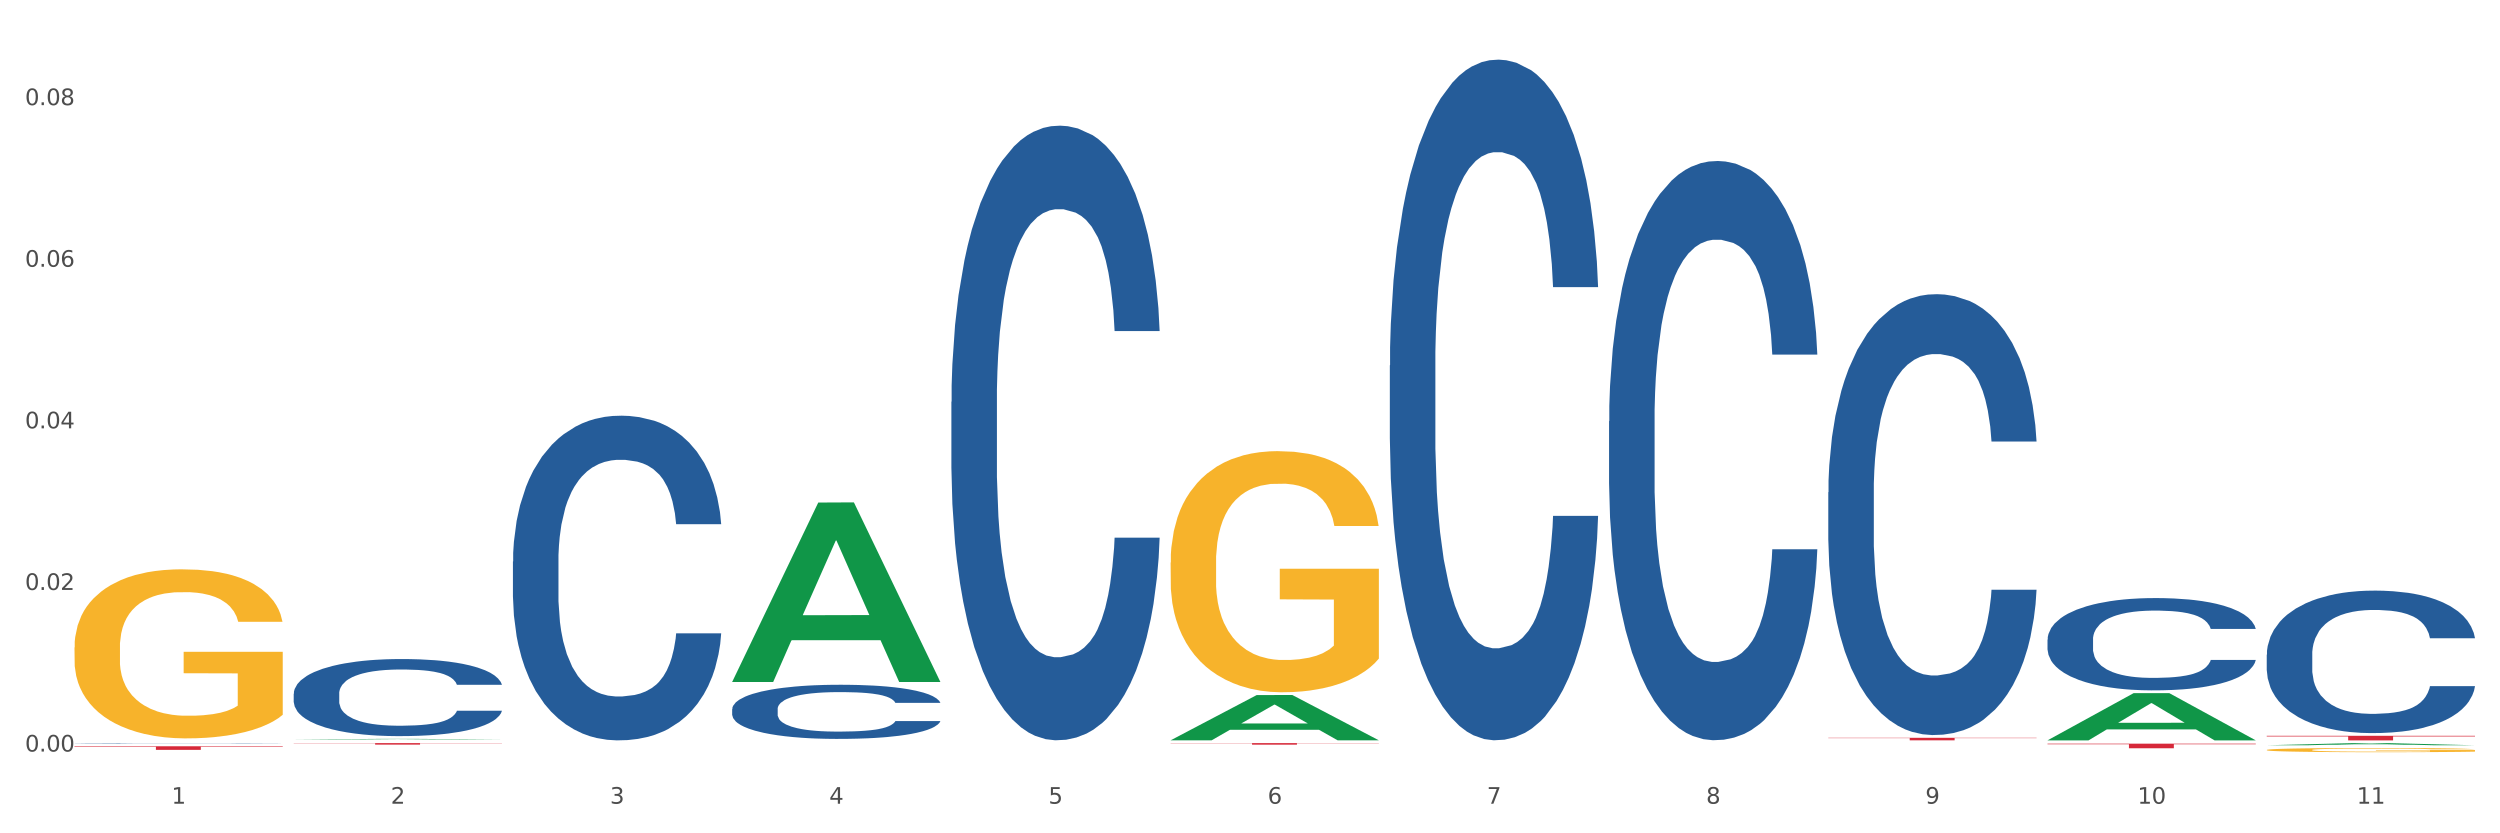 <?xml version="1.0" encoding="utf-8" standalone="no"?>
<!DOCTYPE svg PUBLIC "-//W3C//DTD SVG 1.1//EN"
  "http://www.w3.org/Graphics/SVG/1.1/DTD/svg11.dtd">
<svg xmlns:xlink="http://www.w3.org/1999/xlink" width="1080pt" height="360pt" viewBox="0 0 1080 360" xmlns="http://www.w3.org/2000/svg" version="1.1">
 <rect x="0" y="0" width="1080" height="360" fill="#333333" stroke="none"/>
 <defs>
  <style type="text/css">*{stroke-linejoin: round; stroke-linecap: butt}</style>
 </defs>
 <g id="figure_1">
  <g id="patch_1">
   <path d="M 0 360 
L 1080 360 
L 1080 0 
L 0 0 
z
" style="fill: #ffffff; stroke: #ffffff; stroke-linejoin: miter"/>
  </g>
  <g id="axes_1">
   <g id="matplotlib.axis_1">
    <g id="xtick_1">
     <g id="text_1">
      <!-- 1 -->
      <g style="fill: #4d4d4d" transform="translate(74.106 347.204) scale(0.096 -0.096)">
       <defs>
        <path id="DejaVuSans-31" d="M 794 531 
L 1825 531 
L 1825 4091 
L 703 3866 
L 703 4441 
L 1819 4666 
L 2450 4666 
L 2450 531 
L 3481 531 
L 3481 0 
L 794 0 
L 794 531 
z
" transform="scale(0.016)"/>
       </defs>
       <use xlink:href="#DejaVuSans-31"/>
      </g>
     </g>
    </g>
    <g id="xtick_2">
     <g id="text_2">
      <!-- 2 -->
      <g style="fill: #4d4d4d" transform="translate(168.812 347.204) scale(0.096 -0.096)">
       <defs>
        <path id="DejaVuSans-32" d="M 1228 531 
L 3431 531 
L 3431 0 
L 469 0 
L 469 531 
Q 828 903 1448 1529 
Q 2069 2156 2228 2338 
Q 2531 2678 2651 2914 
Q 2772 3150 2772 3378 
Q 2772 3750 2511 3984 
Q 2250 4219 1831 4219 
Q 1534 4219 1204 4116 
Q 875 4013 500 3803 
L 500 4441 
Q 881 4594 1212 4672 
Q 1544 4750 1819 4750 
Q 2544 4750 2975 4387 
Q 3406 4025 3406 3419 
Q 3406 3131 3298 2873 
Q 3191 2616 2906 2266 
Q 2828 2175 2409 1742 
Q 1991 1309 1228 531 
z
" transform="scale(0.016)"/>
       </defs>
       <use xlink:href="#DejaVuSans-32"/>
      </g>
     </g>
    </g>
    <g id="xtick_3">
     <g id="text_3">
      <!-- 3 -->
      <g style="fill: #4d4d4d" transform="translate(263.517 347.204) scale(0.096 -0.096)">
       <defs>
        <path id="DejaVuSans-33" d="M 2597 2516 
Q 3050 2419 3304 2112 
Q 3559 1806 3559 1356 
Q 3559 666 3084 287 
Q 2609 -91 1734 -91 
Q 1441 -91 1130 -33 
Q 819 25 488 141 
L 488 750 
Q 750 597 1062 519 
Q 1375 441 1716 441 
Q 2309 441 2620 675 
Q 2931 909 2931 1356 
Q 2931 1769 2642 2001 
Q 2353 2234 1838 2234 
L 1294 2234 
L 1294 2753 
L 1863 2753 
Q 2328 2753 2575 2939 
Q 2822 3125 2822 3475 
Q 2822 3834 2567 4026 
Q 2313 4219 1838 4219 
Q 1578 4219 1281 4162 
Q 984 4106 628 3988 
L 628 4550 
Q 988 4650 1302 4700 
Q 1616 4750 1894 4750 
Q 2613 4750 3031 4423 
Q 3450 4097 3450 3541 
Q 3450 3153 3228 2886 
Q 3006 2619 2597 2516 
z
" transform="scale(0.016)"/>
       </defs>
       <use xlink:href="#DejaVuSans-33"/>
      </g>
     </g>
    </g>
    <g id="xtick_4">
     <g id="text_4">
      <!-- 4 -->
      <g style="fill: #4d4d4d" transform="translate(358.223 347.204) scale(0.096 -0.096)">
       <defs>
        <path id="DejaVuSans-34" d="M 2419 4116 
L 825 1625 
L 2419 1625 
L 2419 4116 
z
M 2253 4666 
L 3047 4666 
L 3047 1625 
L 3713 1625 
L 3713 1100 
L 3047 1100 
L 3047 0 
L 2419 0 
L 2419 1100 
L 313 1100 
L 313 1709 
L 2253 4666 
z
" transform="scale(0.016)"/>
       </defs>
       <use xlink:href="#DejaVuSans-34"/>
      </g>
     </g>
    </g>
    <g id="xtick_5">
     <g id="text_5">
      <!-- 5 -->
      <g style="fill: #4d4d4d" transform="translate(452.928 347.204) scale(0.096 -0.096)">
       <defs>
        <path id="DejaVuSans-35" d="M 691 4666 
L 3169 4666 
L 3169 4134 
L 1269 4134 
L 1269 2991 
Q 1406 3038 1543 3061 
Q 1681 3084 1819 3084 
Q 2600 3084 3056 2656 
Q 3513 2228 3513 1497 
Q 3513 744 3044 326 
Q 2575 -91 1722 -91 
Q 1428 -91 1123 -41 
Q 819 9 494 109 
L 494 744 
Q 775 591 1075 516 
Q 1375 441 1709 441 
Q 2250 441 2565 725 
Q 2881 1009 2881 1497 
Q 2881 1984 2565 2268 
Q 2250 2553 1709 2553 
Q 1456 2553 1204 2497 
Q 953 2441 691 2322 
L 691 4666 
z
" transform="scale(0.016)"/>
       </defs>
       <use xlink:href="#DejaVuSans-35"/>
      </g>
     </g>
    </g>
    <g id="xtick_6">
     <g id="text_6">
      <!-- 6 -->
      <g style="fill: #4d4d4d" transform="translate(547.634 347.204) scale(0.096 -0.096)">
       <defs>
        <path id="DejaVuSans-36" d="M 2113 2584 
Q 1688 2584 1439 2293 
Q 1191 2003 1191 1497 
Q 1191 994 1439 701 
Q 1688 409 2113 409 
Q 2538 409 2786 701 
Q 3034 994 3034 1497 
Q 3034 2003 2786 2293 
Q 2538 2584 2113 2584 
z
M 3366 4563 
L 3366 3988 
Q 3128 4100 2886 4159 
Q 2644 4219 2406 4219 
Q 1781 4219 1451 3797 
Q 1122 3375 1075 2522 
Q 1259 2794 1537 2939 
Q 1816 3084 2150 3084 
Q 2853 3084 3261 2657 
Q 3669 2231 3669 1497 
Q 3669 778 3244 343 
Q 2819 -91 2113 -91 
Q 1303 -91 875 529 
Q 447 1150 447 2328 
Q 447 3434 972 4092 
Q 1497 4750 2381 4750 
Q 2619 4750 2861 4703 
Q 3103 4656 3366 4563 
z
" transform="scale(0.016)"/>
       </defs>
       <use xlink:href="#DejaVuSans-36"/>
      </g>
     </g>
    </g>
    <g id="xtick_7">
     <g id="text_7">
      <!-- 7 -->
      <g style="fill: #4d4d4d" transform="translate(642.339 347.204) scale(0.096 -0.096)">
       <defs>
        <path id="DejaVuSans-37" d="M 525 4666 
L 3525 4666 
L 3525 4397 
L 1831 0 
L 1172 0 
L 2766 4134 
L 525 4134 
L 525 4666 
z
" transform="scale(0.016)"/>
       </defs>
       <use xlink:href="#DejaVuSans-37"/>
      </g>
     </g>
    </g>
    <g id="xtick_8">
     <g id="text_8">
      <!-- 8 -->
      <g style="fill: #4d4d4d" transform="translate(737.044 347.204) scale(0.096 -0.096)">
       <defs>
        <path id="DejaVuSans-38" d="M 2034 2216 
Q 1584 2216 1326 1975 
Q 1069 1734 1069 1313 
Q 1069 891 1326 650 
Q 1584 409 2034 409 
Q 2484 409 2743 651 
Q 3003 894 3003 1313 
Q 3003 1734 2745 1975 
Q 2488 2216 2034 2216 
z
M 1403 2484 
Q 997 2584 770 2862 
Q 544 3141 544 3541 
Q 544 4100 942 4425 
Q 1341 4750 2034 4750 
Q 2731 4750 3128 4425 
Q 3525 4100 3525 3541 
Q 3525 3141 3298 2862 
Q 3072 2584 2669 2484 
Q 3125 2378 3379 2068 
Q 3634 1759 3634 1313 
Q 3634 634 3220 271 
Q 2806 -91 2034 -91 
Q 1263 -91 848 271 
Q 434 634 434 1313 
Q 434 1759 690 2068 
Q 947 2378 1403 2484 
z
M 1172 3481 
Q 1172 3119 1398 2916 
Q 1625 2713 2034 2713 
Q 2441 2713 2670 2916 
Q 2900 3119 2900 3481 
Q 2900 3844 2670 4047 
Q 2441 4250 2034 4250 
Q 1625 4250 1398 4047 
Q 1172 3844 1172 3481 
z
" transform="scale(0.016)"/>
       </defs>
       <use xlink:href="#DejaVuSans-38"/>
      </g>
     </g>
    </g>
    <g id="xtick_9">
     <g id="text_9">
      <!-- 9 -->
      <g style="fill: #4d4d4d" transform="translate(831.75 347.204) scale(0.096 -0.096)">
       <defs>
        <path id="DejaVuSans-39" d="M 703 97 
L 703 672 
Q 941 559 1184 500 
Q 1428 441 1663 441 
Q 2288 441 2617 861 
Q 2947 1281 2994 2138 
Q 2813 1869 2534 1725 
Q 2256 1581 1919 1581 
Q 1219 1581 811 2004 
Q 403 2428 403 3163 
Q 403 3881 828 4315 
Q 1253 4750 1959 4750 
Q 2769 4750 3195 4129 
Q 3622 3509 3622 2328 
Q 3622 1225 3098 567 
Q 2575 -91 1691 -91 
Q 1453 -91 1209 -44 
Q 966 3 703 97 
z
M 1959 2075 
Q 2384 2075 2632 2365 
Q 2881 2656 2881 3163 
Q 2881 3666 2632 3958 
Q 2384 4250 1959 4250 
Q 1534 4250 1286 3958 
Q 1038 3666 1038 3163 
Q 1038 2656 1286 2365 
Q 1534 2075 1959 2075 
z
" transform="scale(0.016)"/>
       </defs>
       <use xlink:href="#DejaVuSans-39"/>
      </g>
     </g>
    </g>
    <g id="xtick_10">
     <g id="text_10">
      <!-- 10 -->
      <g style="fill: #4d4d4d" transform="translate(923.401 347.204) scale(0.096 -0.096)">
       <defs>
        <path id="DejaVuSans-30" d="M 2034 4250 
Q 1547 4250 1301 3770 
Q 1056 3291 1056 2328 
Q 1056 1369 1301 889 
Q 1547 409 2034 409 
Q 2525 409 2770 889 
Q 3016 1369 3016 2328 
Q 3016 3291 2770 3770 
Q 2525 4250 2034 4250 
z
M 2034 4750 
Q 2819 4750 3233 4129 
Q 3647 3509 3647 2328 
Q 3647 1150 3233 529 
Q 2819 -91 2034 -91 
Q 1250 -91 836 529 
Q 422 1150 422 2328 
Q 422 3509 836 4129 
Q 1250 4750 2034 4750 
z
" transform="scale(0.016)"/>
       </defs>
       <use xlink:href="#DejaVuSans-31"/>
       <use xlink:href="#DejaVuSans-30" transform="translate(63.623 0)"/>
      </g>
     </g>
    </g>
    <g id="xtick_11">
     <g id="text_11">
      <!-- 11 -->
      <g style="fill: #4d4d4d" transform="translate(1018.107 347.204) scale(0.096 -0.096)">
       <use xlink:href="#DejaVuSans-31"/>
       <use xlink:href="#DejaVuSans-31" transform="translate(63.623 0)"/>
      </g>
     </g>
    </g>
    <g id="xtick_12"/>
    <g id="xtick_13"/>
    <g id="xtick_14"/>
    <g id="xtick_15"/>
    <g id="xtick_16"/>
    <g id="xtick_17"/>
    <g id="xtick_18"/>
    <g id="xtick_19"/>
    <g id="xtick_20"/>
    <g id="xtick_21"/>
   </g>
   <g id="matplotlib.axis_2">
    <g id="ytick_1">
     <g id="text_12">
      <!-- 0.00 -->
      <g style="fill: #4d4d4d" transform="translate(10.8 324.672) scale(0.096 -0.096)">
       <defs>
        <path id="DejaVuSans-2e" d="M 684 794 
L 1344 794 
L 1344 0 
L 684 0 
L 684 794 
z
" transform="scale(0.016)"/>
       </defs>
       <use xlink:href="#DejaVuSans-30"/>
       <use xlink:href="#DejaVuSans-2e" transform="translate(63.623 0)"/>
       <use xlink:href="#DejaVuSans-30" transform="translate(95.41 0)"/>
       <use xlink:href="#DejaVuSans-30" transform="translate(159.033 0)"/>
      </g>
     </g>
    </g>
    <g id="ytick_2">
     <g id="text_13">
      <!-- 0.02 -->
      <g style="fill: #4d4d4d" transform="translate(10.8 254.859) scale(0.096 -0.096)">
       <use xlink:href="#DejaVuSans-30"/>
       <use xlink:href="#DejaVuSans-2e" transform="translate(63.623 0)"/>
       <use xlink:href="#DejaVuSans-30" transform="translate(95.41 0)"/>
       <use xlink:href="#DejaVuSans-32" transform="translate(159.033 0)"/>
      </g>
     </g>
    </g>
    <g id="ytick_3">
     <g id="text_14">
      <!-- 0.04 -->
      <g style="fill: #4d4d4d" transform="translate(10.8 185.047) scale(0.096 -0.096)">
       <use xlink:href="#DejaVuSans-30"/>
       <use xlink:href="#DejaVuSans-2e" transform="translate(63.623 0)"/>
       <use xlink:href="#DejaVuSans-30" transform="translate(95.41 0)"/>
       <use xlink:href="#DejaVuSans-34" transform="translate(159.033 0)"/>
      </g>
     </g>
    </g>
    <g id="ytick_4">
     <g id="text_15">
      <!-- 0.06 -->
      <g style="fill: #4d4d4d" transform="translate(10.8 115.235) scale(0.096 -0.096)">
       <use xlink:href="#DejaVuSans-30"/>
       <use xlink:href="#DejaVuSans-2e" transform="translate(63.623 0)"/>
       <use xlink:href="#DejaVuSans-30" transform="translate(95.41 0)"/>
       <use xlink:href="#DejaVuSans-36" transform="translate(159.033 0)"/>
      </g>
     </g>
    </g>
    <g id="ytick_5">
     <g id="text_16">
      <!-- 0.08 -->
      <g style="fill: #4d4d4d" transform="translate(10.8 45.422) scale(0.096 -0.096)">
       <use xlink:href="#DejaVuSans-30"/>
       <use xlink:href="#DejaVuSans-2e" transform="translate(63.623 0)"/>
       <use xlink:href="#DejaVuSans-30" transform="translate(95.41 0)"/>
       <use xlink:href="#DejaVuSans-38" transform="translate(159.033 0)"/>
      </g>
     </g>
    </g>
    <g id="ytick_6"/>
    <g id="ytick_7"/>
    <g id="ytick_8"/>
    <g id="ytick_9"/>
   </g>
   <g id="PolyCollection_1">
    <path d="M 126.88 319.5 
L 126.973 319.499 
L 164.074 319.19 
L 179.471 319.19 
L 216.851 319.5 
L 199.042 319.5 
L 190.973 319.428 
L 152.666 319.428 
L 152.387 319.429 
L 144.596 319.5 
L 126.88 319.5 
L 126.88 319.5 
L 157.489 319.385 
L 186.15 319.385 
L 171.958 319.256 
L 171.773 319.256 
L 171.587 319.257 
L 157.396 319.385 
L 157.489 319.385 
L 126.88 319.5 
z
" clip-path="url(#pa5b58b03a9)" style="fill: #109648"/>
    <path d="M 789.819 212.661 
L 789.925 212.487 
L 789.925 207.616 
L 790.244 201.006 
L 791.414 188.83 
L 792.903 179.611 
L 795.455 168.827 
L 796.838 164.304 
L 798.646 159.26 
L 802.368 151.085 
L 806.622 144.127 
L 809.6 140.3 
L 811.833 137.865 
L 816.831 133.516 
L 819.703 131.603 
L 822.68 130.038 
L 825.233 128.994 
L 829.487 127.776 
L 832.89 127.255 
L 836.825 127.081 
L 840.121 127.255 
L 844.482 127.95 
L 850.862 130.038 
L 853.308 131.255 
L 856.605 133.343 
L 860.008 136.126 
L 862.773 138.909 
L 865.964 142.909 
L 869.261 148.128 
L 872.451 154.738 
L 874.684 160.826 
L 876.492 167.261 
L 878.087 175.089 
L 879.257 183.612 
L 879.789 190.744 
L 860.327 190.744 
L 859.796 184.308 
L 858.732 177.35 
L 857.669 172.654 
L 856.499 168.827 
L 854.691 164.478 
L 853.096 161.695 
L 850.437 158.39 
L 847.991 156.303 
L 845.97 155.085 
L 843.524 154.042 
L 838.313 152.998 
L 834.591 152.998 
L 832.252 153.346 
L 829.38 154.216 
L 826.934 155.433 
L 824.063 157.521 
L 821.83 159.782 
L 819.596 162.739 
L 818.32 164.826 
L 816.406 168.653 
L 815.13 171.784 
L 813.428 177.176 
L 812.471 181.003 
L 810.769 190.918 
L 810.025 198.223 
L 809.706 203.268 
L 809.493 208.834 
L 809.493 235.969 
L 810.131 248.145 
L 810.663 253.363 
L 811.514 259.277 
L 813.109 266.931 
L 815.449 274.41 
L 817.895 279.803 
L 819.915 283.108 
L 821.83 285.543 
L 823.744 287.456 
L 826.083 289.196 
L 827.998 290.239 
L 830.869 291.283 
L 834.272 291.805 
L 836.931 291.805 
L 842.355 290.935 
L 844.801 290.065 
L 847.14 288.848 
L 849.693 286.934 
L 851.713 284.847 
L 852.883 283.282 
L 854.797 279.977 
L 856.286 276.498 
L 857.562 272.497 
L 858.413 269.018 
L 859.37 263.8 
L 860.115 257.886 
L 860.327 254.755 
L 879.789 254.755 
L 879.364 261.017 
L 878.619 267.105 
L 877.13 275.28 
L 875.961 279.977 
L 874.153 285.717 
L 872.238 290.587 
L 869.58 295.979 
L 867.134 299.98 
L 864.581 303.459 
L 861.816 306.59 
L 856.818 310.939 
L 855.01 312.156 
L 851.181 314.243 
L 848.204 315.461 
L 843.843 316.679 
L 839.377 317.374 
L 834.698 317.548 
L 830.55 317.2 
L 825.977 316.157 
L 823.106 315.113 
L 819.915 313.548 
L 816.193 311.112 
L 812.684 308.155 
L 809.387 304.677 
L 806.303 300.676 
L 803.431 296.153 
L 799.709 288.674 
L 796.944 281.368 
L 794.924 274.584 
L 793.541 268.844 
L 792.158 261.539 
L 791.414 256.494 
L 790.244 244.318 
L 789.819 233.012 
L 789.819 212.661 
z
" clip-path="url(#pa5b58b03a9)" style="fill: #255c99"/>
    <path d="M 884.524 276.281 
L 884.631 276.245 
L 884.631 275.225 
L 884.95 273.841 
L 886.12 271.292 
L 887.608 269.362 
L 890.161 267.104 
L 891.543 266.158 
L 893.351 265.102 
L 897.073 263.39 
L 901.327 261.933 
L 904.305 261.132 
L 906.538 260.622 
L 911.537 259.712 
L 914.408 259.311 
L 917.386 258.984 
L 919.938 258.765 
L 924.192 258.51 
L 927.595 258.401 
L 931.53 258.365 
L 934.827 258.401 
L 939.187 258.547 
L 945.568 258.984 
L 948.014 259.239 
L 951.311 259.676 
L 954.714 260.258 
L 957.479 260.841 
L 960.669 261.678 
L 963.966 262.771 
L 967.157 264.155 
L 969.39 265.429 
L 971.198 266.777 
L 972.793 268.415 
L 973.963 270.2 
L 974.495 271.693 
L 955.033 271.693 
L 954.501 270.345 
L 953.438 268.889 
L 952.374 267.906 
L 951.204 267.104 
L 949.396 266.194 
L 947.801 265.611 
L 945.143 264.919 
L 942.697 264.482 
L 940.676 264.228 
L 938.23 264.009 
L 933.019 263.791 
L 929.297 263.791 
L 926.957 263.863 
L 924.086 264.045 
L 921.64 264.3 
L 918.768 264.737 
L 916.535 265.211 
L 914.302 265.83 
L 913.026 266.267 
L 911.111 267.068 
L 909.835 267.723 
L 908.134 268.852 
L 907.176 269.654 
L 905.475 271.729 
L 904.73 273.259 
L 904.411 274.315 
L 904.199 275.48 
L 904.199 281.161 
L 904.837 283.71 
L 905.368 284.803 
L 906.219 286.041 
L 907.814 287.643 
L 910.154 289.209 
L 912.6 290.338 
L 914.621 291.03 
L 916.535 291.539 
L 918.449 291.94 
L 920.789 292.304 
L 922.703 292.523 
L 925.575 292.741 
L 928.978 292.85 
L 931.636 292.85 
L 937.06 292.668 
L 939.506 292.486 
L 941.846 292.231 
L 944.398 291.831 
L 946.419 291.394 
L 947.589 291.066 
L 949.503 290.374 
L 950.992 289.646 
L 952.268 288.808 
L 953.119 288.08 
L 954.076 286.987 
L 954.82 285.749 
L 955.033 285.094 
L 974.495 285.094 
L 974.069 286.405 
L 973.325 287.679 
L 971.836 289.391 
L 970.666 290.374 
L 968.858 291.576 
L 966.944 292.596 
L 964.285 293.724 
L 961.839 294.562 
L 959.287 295.29 
L 956.522 295.946 
L 951.523 296.856 
L 949.715 297.111 
L 945.887 297.548 
L 942.909 297.803 
L 938.549 298.058 
L 934.082 298.204 
L 929.403 298.24 
L 925.256 298.167 
L 920.683 297.949 
L 917.811 297.73 
L 914.621 297.402 
L 910.899 296.893 
L 907.389 296.274 
L 904.092 295.545 
L 901.008 294.708 
L 898.137 293.761 
L 894.415 292.195 
L 891.65 290.666 
L 889.629 289.245 
L 888.246 288.044 
L 886.864 286.514 
L 886.12 285.458 
L 884.95 282.909 
L 884.524 280.542 
L 884.524 276.281 
z
" clip-path="url(#pa5b58b03a9)" style="fill: #255c99"/>
    <path d="M 979.23 282.8 
L 979.336 282.744 
L 979.336 281.17 
L 979.655 279.034 
L 980.825 275.099 
L 982.314 272.119 
L 984.866 268.634 
L 986.249 267.172 
L 988.057 265.542 
L 991.779 262.9 
L 996.033 260.651 
L 999.01 259.414 
L 1001.244 258.627 
L 1006.242 257.222 
L 1009.114 256.603 
L 1012.091 256.097 
L 1014.644 255.76 
L 1018.898 255.367 
L 1022.301 255.198 
L 1026.236 255.142 
L 1029.532 255.198 
L 1033.893 255.423 
L 1040.273 256.097 
L 1042.719 256.491 
L 1046.016 257.166 
L 1049.419 258.065 
L 1052.184 258.965 
L 1055.375 260.257 
L 1058.672 261.944 
L 1061.862 264.08 
L 1064.095 266.048 
L 1065.903 268.128 
L 1067.498 270.657 
L 1068.668 273.412 
L 1069.2 275.717 
L 1049.738 275.717 
L 1049.207 273.637 
L 1048.143 271.388 
L 1047.08 269.87 
L 1045.91 268.634 
L 1044.102 267.228 
L 1042.507 266.329 
L 1039.848 265.261 
L 1037.402 264.586 
L 1035.381 264.193 
L 1032.935 263.855 
L 1027.724 263.518 
L 1024.002 263.518 
L 1021.663 263.63 
L 1018.791 263.912 
L 1016.345 264.305 
L 1013.474 264.98 
L 1011.24 265.71 
L 1009.007 266.666 
L 1007.731 267.341 
L 1005.817 268.577 
L 1004.541 269.589 
L 1002.839 271.332 
L 1001.882 272.569 
L 1000.18 275.773 
L 999.436 278.134 
L 999.117 279.764 
L 998.904 281.563 
L 998.904 290.333 
L 999.542 294.268 
L 1000.074 295.955 
L 1000.925 297.866 
L 1002.52 300.34 
L 1004.86 302.757 
L 1007.306 304.5 
L 1009.326 305.568 
L 1011.24 306.355 
L 1013.155 306.973 
L 1015.494 307.535 
L 1017.409 307.873 
L 1020.28 308.21 
L 1023.683 308.378 
L 1026.342 308.378 
L 1031.766 308.097 
L 1034.212 307.816 
L 1036.551 307.423 
L 1039.104 306.804 
L 1041.124 306.13 
L 1042.294 305.624 
L 1044.208 304.556 
L 1045.697 303.431 
L 1046.973 302.138 
L 1047.824 301.014 
L 1048.781 299.328 
L 1049.526 297.416 
L 1049.738 296.404 
L 1069.2 296.404 
L 1068.775 298.428 
L 1068.03 300.396 
L 1066.541 303.038 
L 1065.371 304.556 
L 1063.564 306.411 
L 1061.649 307.985 
L 1058.991 309.728 
L 1056.545 311.021 
L 1053.992 312.145 
L 1051.227 313.157 
L 1046.229 314.562 
L 1044.421 314.956 
L 1040.592 315.63 
L 1037.615 316.024 
L 1033.254 316.417 
L 1028.788 316.642 
L 1024.109 316.698 
L 1019.961 316.586 
L 1015.388 316.249 
L 1012.517 315.911 
L 1009.326 315.406 
L 1005.604 314.618 
L 1002.095 313.663 
L 998.798 312.538 
L 995.714 311.246 
L 992.842 309.784 
L 989.12 307.367 
L 986.355 305.006 
L 984.334 302.813 
L 982.952 300.958 
L 981.569 298.597 
L 980.825 296.967 
L 979.655 293.031 
L 979.23 289.377 
L 979.23 282.8 
z
" clip-path="url(#pa5b58b03a9)" style="fill: #255c99"/>
    <path d="M 410.997 173.588 
L 411.103 173.346 
L 411.103 166.556 
L 411.422 157.341 
L 412.592 140.367 
L 414.081 127.515 
L 416.633 112.48 
L 418.016 106.176 
L 419.824 99.143 
L 423.546 87.746 
L 427.8 78.047 
L 430.778 72.712 
L 433.011 69.317 
L 438.009 63.255 
L 440.881 60.587 
L 443.858 58.405 
L 446.411 56.95 
L 450.665 55.253 
L 454.068 54.525 
L 458.003 54.283 
L 461.299 54.525 
L 465.66 55.495 
L 472.041 58.405 
L 474.487 60.102 
L 477.783 63.012 
L 481.186 66.892 
L 483.951 70.772 
L 487.142 76.349 
L 490.439 83.624 
L 493.629 92.839 
L 495.862 101.326 
L 497.67 110.298 
L 499.266 121.21 
L 500.435 133.092 
L 500.967 143.034 
L 481.505 143.034 
L 480.974 134.062 
L 479.91 124.362 
L 478.847 117.815 
L 477.677 112.48 
L 475.869 106.418 
L 474.274 102.538 
L 471.615 97.931 
L 469.169 95.021 
L 467.149 93.324 
L 464.703 91.869 
L 459.491 90.414 
L 455.769 90.414 
L 453.43 90.899 
L 450.558 92.111 
L 448.112 93.809 
L 445.241 96.719 
L 443.008 99.871 
L 440.774 103.993 
L 439.498 106.903 
L 437.584 112.238 
L 436.308 116.603 
L 434.606 124.12 
L 433.649 129.455 
L 431.947 143.277 
L 431.203 153.461 
L 430.884 160.494 
L 430.671 168.253 
L 430.671 206.082 
L 431.309 223.056 
L 431.841 230.331 
L 432.692 238.576 
L 434.287 249.245 
L 436.627 259.672 
L 439.073 267.189 
L 441.093 271.797 
L 443.008 275.192 
L 444.922 277.859 
L 447.262 280.284 
L 449.176 281.739 
L 452.047 283.194 
L 455.45 283.921 
L 458.109 283.921 
L 463.533 282.709 
L 465.979 281.496 
L 468.318 279.799 
L 470.871 277.132 
L 472.891 274.222 
L 474.061 272.039 
L 475.975 267.432 
L 477.464 262.582 
L 478.74 257.005 
L 479.591 252.155 
L 480.548 244.88 
L 481.293 236.636 
L 481.505 232.271 
L 500.967 232.271 
L 500.542 241 
L 499.797 249.488 
L 498.308 260.885 
L 497.139 267.432 
L 495.331 275.434 
L 493.416 282.224 
L 490.758 289.741 
L 488.312 295.318 
L 485.759 300.168 
L 482.994 304.533 
L 477.996 310.595 
L 476.188 312.293 
L 472.36 315.203 
L 469.382 316.9 
L 465.022 318.597 
L 460.555 319.567 
L 455.876 319.81 
L 451.728 319.325 
L 447.155 317.87 
L 444.284 316.415 
L 441.093 314.233 
L 437.371 310.838 
L 433.862 306.715 
L 430.565 301.866 
L 427.481 296.288 
L 424.609 289.984 
L 420.887 279.556 
L 418.122 269.372 
L 416.102 259.915 
L 414.719 251.913 
L 413.337 241.728 
L 412.592 234.696 
L 411.422 217.721 
L 410.997 201.959 
L 410.997 173.588 
z
" clip-path="url(#pa5b58b03a9)" style="fill: #255c99"/>
    <path d="M 32.175 279.696 
L 32.281 279.629 
L 32.281 277.228 
L 32.494 275.16 
L 33.556 270.157 
L 35.149 266.021 
L 36.318 263.82 
L 37.486 262.019 
L 38.867 260.218 
L 40.567 258.35 
L 43.647 255.615 
L 45.559 254.214 
L 47.896 252.747 
L 52.145 250.612 
L 55.225 249.412 
L 58.412 248.411 
L 63.617 247.21 
L 67.016 246.677 
L 70.627 246.276 
L 74.983 246.01 
L 78.275 245.943 
L 85.499 246.143 
L 91.659 246.743 
L 94.634 247.21 
L 98.458 248.011 
L 100.476 248.544 
L 103.769 249.612 
L 107.168 251.013 
L 109.505 252.213 
L 113.01 254.481 
L 115.666 256.749 
L 118.109 259.551 
L 119.383 261.485 
L 120.339 263.286 
L 121.189 265.354 
L 122.039 268.623 
L 102.919 268.623 
L 102.175 266.288 
L 101.007 264.087 
L 99.307 261.952 
L 97.82 260.618 
L 95.271 258.95 
L 92.934 257.883 
L 90.491 257.083 
L 87.517 256.416 
L 85.18 256.082 
L 81.887 255.815 
L 75.407 255.882 
L 71.052 256.416 
L 68.078 257.083 
L 66.166 257.683 
L 64.467 258.35 
L 62.555 259.284 
L 60.324 260.685 
L 58.731 261.952 
L 57.137 263.553 
L 55.863 265.154 
L 54.694 267.022 
L 53.738 269.023 
L 52.995 271.091 
L 52.357 273.626 
L 51.826 277.828 
L 51.826 286.967 
L 52.039 289.035 
L 52.57 291.77 
L 53.207 293.838 
L 54.269 296.306 
L 55.225 297.973 
L 57.031 300.375 
L 59.049 302.376 
L 60.643 303.643 
L 62.236 304.711 
L 64.998 306.178 
L 68.078 307.379 
L 70.734 308.113 
L 74.345 308.78 
L 76.788 309.046 
L 78.913 309.18 
L 84.118 309.18 
L 87.835 308.98 
L 91.978 308.513 
L 95.165 307.912 
L 97.82 307.179 
L 100.795 305.978 
L 102.707 304.844 
L 102.707 290.902 
L 79.338 290.836 
L 79.338 281.564 
L 122.145 281.564 
L 122.145 308.78 
L 120.339 310.18 
L 118.321 311.448 
L 116.197 312.582 
L 113.01 313.983 
L 109.186 315.317 
L 105.787 316.251 
L 102.175 317.051 
L 97.927 317.785 
L 92.403 318.452 
L 89.004 318.719 
L 84.755 318.919 
L 79.763 318.986 
L 75.407 318.852 
L 71.159 318.519 
L 66.697 317.918 
L 62.342 317.051 
L 59.049 316.184 
L 55.756 315.117 
L 52.251 313.716 
L 49.489 312.382 
L 47.365 311.181 
L 45.028 309.647 
L 42.479 307.646 
L 40.567 305.845 
L 38.867 303.977 
L 37.061 301.575 
L 35.787 299.508 
L 34.512 296.906 
L 33.768 294.972 
L 32.919 291.97 
L 32.281 287.767 
L 32.175 279.696 
z
" clip-path="url(#pa5b58b03a9)" style="fill: #f7b32b"/>
    <path d="M 316.291 306.325 
L 316.398 306.304 
L 316.398 305.706 
L 316.717 304.894 
L 317.887 303.398 
L 319.376 302.266 
L 321.928 300.941 
L 323.31 300.386 
L 325.118 299.766 
L 328.84 298.762 
L 333.094 297.907 
L 336.072 297.437 
L 338.305 297.138 
L 343.304 296.604 
L 346.175 296.369 
L 349.153 296.177 
L 351.705 296.048 
L 355.959 295.899 
L 359.362 295.835 
L 363.297 295.813 
L 366.594 295.835 
L 370.954 295.92 
L 377.335 296.177 
L 379.781 296.326 
L 383.078 296.582 
L 386.481 296.924 
L 389.246 297.266 
L 392.436 297.758 
L 395.733 298.399 
L 398.924 299.21 
L 401.157 299.958 
L 402.965 300.749 
L 404.56 301.71 
L 405.73 302.757 
L 406.262 303.633 
L 386.8 303.633 
L 386.268 302.843 
L 385.205 301.988 
L 384.141 301.411 
L 382.971 300.941 
L 381.164 300.407 
L 379.568 300.065 
L 376.91 299.659 
L 374.464 299.403 
L 372.443 299.253 
L 369.997 299.125 
L 364.786 298.997 
L 361.064 298.997 
L 358.724 299.04 
L 355.853 299.146 
L 353.407 299.296 
L 350.535 299.552 
L 348.302 299.83 
L 346.069 300.193 
L 344.793 300.45 
L 342.878 300.92 
L 341.602 301.304 
L 339.901 301.967 
L 338.944 302.437 
L 337.242 303.654 
L 336.498 304.552 
L 336.178 305.171 
L 335.966 305.855 
L 335.966 309.188 
L 336.604 310.684 
L 337.136 311.325 
L 337.986 312.051 
L 339.582 312.991 
L 341.921 313.91 
L 344.367 314.572 
L 346.388 314.978 
L 348.302 315.277 
L 350.216 315.512 
L 352.556 315.726 
L 354.47 315.854 
L 357.342 315.982 
L 360.745 316.047 
L 363.403 316.047 
L 368.827 315.94 
L 371.273 315.833 
L 373.613 315.683 
L 376.165 315.448 
L 378.186 315.192 
L 379.356 315 
L 381.27 314.594 
L 382.759 314.166 
L 384.035 313.675 
L 384.886 313.248 
L 385.843 312.607 
L 386.587 311.88 
L 386.8 311.496 
L 406.262 311.496 
L 405.836 312.265 
L 405.092 313.013 
L 403.603 314.017 
L 402.433 314.594 
L 400.625 315.299 
L 398.711 315.897 
L 396.052 316.559 
L 393.606 317.051 
L 391.054 317.478 
L 388.289 317.863 
L 383.291 318.397 
L 381.483 318.546 
L 377.654 318.803 
L 374.676 318.952 
L 370.316 319.102 
L 365.849 319.187 
L 361.17 319.209 
L 357.023 319.166 
L 352.45 319.038 
L 349.578 318.91 
L 346.388 318.717 
L 342.666 318.418 
L 339.156 318.055 
L 335.859 317.628 
L 332.775 317.136 
L 329.904 316.581 
L 326.182 315.662 
L 323.417 314.765 
L 321.396 313.931 
L 320.014 313.226 
L 318.631 312.329 
L 317.887 311.709 
L 316.717 310.214 
L 316.291 308.825 
L 316.291 306.325 
z
" clip-path="url(#pa5b58b03a9)" style="fill: #255c99"/>
    <path d="M 221.586 242.599 
L 221.692 242.471 
L 221.692 238.884 
L 222.011 234.016 
L 223.181 225.049 
L 224.67 218.26 
L 227.222 210.317 
L 228.605 206.987 
L 230.413 203.272 
L 234.135 197.251 
L 238.389 192.127 
L 241.367 189.309 
L 243.6 187.516 
L 248.598 184.313 
L 251.47 182.904 
L 254.447 181.751 
L 257 180.982 
L 261.254 180.086 
L 264.657 179.701 
L 268.592 179.573 
L 271.888 179.701 
L 276.249 180.214 
L 282.63 181.751 
L 285.076 182.648 
L 288.372 184.185 
L 291.775 186.234 
L 294.541 188.284 
L 297.731 191.23 
L 301.028 195.073 
L 304.218 199.941 
L 306.451 204.425 
L 308.259 209.165 
L 309.855 214.929 
L 311.024 221.206 
L 311.556 226.458 
L 292.095 226.458 
L 291.563 221.718 
L 290.499 216.594 
L 289.436 213.136 
L 288.266 210.317 
L 286.458 207.115 
L 284.863 205.065 
L 282.204 202.631 
L 279.758 201.094 
L 277.738 200.197 
L 275.292 199.429 
L 270.081 198.66 
L 266.358 198.66 
L 264.019 198.916 
L 261.147 199.557 
L 258.701 200.454 
L 255.83 201.991 
L 253.597 203.656 
L 251.363 205.834 
L 250.087 207.371 
L 248.173 210.189 
L 246.897 212.495 
L 245.195 216.466 
L 244.238 219.284 
L 242.536 226.586 
L 241.792 231.966 
L 241.473 235.681 
L 241.26 239.781 
L 241.26 259.764 
L 241.898 268.731 
L 242.43 272.574 
L 243.281 276.93 
L 244.876 282.566 
L 247.216 288.075 
L 249.662 292.046 
L 251.682 294.48 
L 253.597 296.273 
L 255.511 297.682 
L 257.851 298.963 
L 259.765 299.732 
L 262.636 300.5 
L 266.039 300.885 
L 268.698 300.885 
L 274.122 300.244 
L 276.568 299.604 
L 278.907 298.707 
L 281.46 297.298 
L 283.48 295.761 
L 284.65 294.608 
L 286.564 292.174 
L 288.053 289.612 
L 289.329 286.665 
L 290.18 284.103 
L 291.137 280.26 
L 291.882 275.905 
L 292.095 273.599 
L 311.556 273.599 
L 311.131 278.211 
L 310.386 282.694 
L 308.897 288.715 
L 307.728 292.174 
L 305.92 296.401 
L 304.005 299.988 
L 301.347 303.959 
L 298.901 306.905 
L 296.348 309.467 
L 293.583 311.773 
L 288.585 314.976 
L 286.777 315.872 
L 282.949 317.41 
L 279.971 318.306 
L 275.611 319.203 
L 271.144 319.715 
L 266.465 319.844 
L 262.317 319.587 
L 257.744 318.819 
L 254.873 318.05 
L 251.682 316.897 
L 247.96 315.104 
L 244.451 312.926 
L 241.154 310.364 
L 238.07 307.418 
L 235.198 304.087 
L 231.476 298.579 
L 228.711 293.199 
L 226.691 288.203 
L 225.308 283.975 
L 223.926 278.595 
L 223.181 274.88 
L 222.011 265.913 
L 221.586 257.587 
L 221.586 242.599 
z
" clip-path="url(#pa5b58b03a9)" style="fill: #255c99"/>
    <path d="M 126.88 299.669 
L 126.987 299.639 
L 126.987 298.787 
L 127.306 297.631 
L 128.476 295.502 
L 129.965 293.89 
L 132.517 292.005 
L 133.899 291.214 
L 135.707 290.332 
L 139.43 288.902 
L 143.683 287.686 
L 146.661 287.016 
L 148.894 286.591 
L 153.893 285.83 
L 156.764 285.496 
L 159.742 285.222 
L 162.294 285.04 
L 166.548 284.827 
L 169.951 284.735 
L 173.886 284.705 
L 177.183 284.735 
L 181.543 284.857 
L 187.924 285.222 
L 190.37 285.435 
L 193.667 285.8 
L 197.07 286.287 
L 199.835 286.773 
L 203.025 287.473 
L 206.322 288.385 
L 209.513 289.541 
L 211.746 290.605 
L 213.554 291.731 
L 215.149 293.099 
L 216.319 294.59 
L 216.851 295.837 
L 197.389 295.837 
L 196.857 294.711 
L 195.794 293.495 
L 194.73 292.674 
L 193.561 292.005 
L 191.753 291.244 
L 190.157 290.757 
L 187.499 290.18 
L 185.053 289.815 
L 183.032 289.602 
L 180.586 289.419 
L 175.375 289.237 
L 171.653 289.237 
L 169.313 289.298 
L 166.442 289.45 
L 163.996 289.663 
L 161.124 290.028 
L 158.891 290.423 
L 156.658 290.94 
L 155.382 291.305 
L 153.467 291.974 
L 152.191 292.522 
L 150.49 293.464 
L 149.533 294.134 
L 147.831 295.867 
L 147.087 297.145 
L 146.768 298.027 
L 146.555 299 
L 146.555 303.745 
L 147.193 305.874 
L 147.725 306.786 
L 148.575 307.82 
L 150.171 309.158 
L 152.51 310.466 
L 154.956 311.409 
L 156.977 311.987 
L 158.891 312.413 
L 160.805 312.747 
L 163.145 313.052 
L 165.059 313.234 
L 167.931 313.416 
L 171.334 313.508 
L 173.993 313.508 
L 179.416 313.356 
L 181.862 313.204 
L 184.202 312.991 
L 186.754 312.656 
L 188.775 312.291 
L 189.945 312.017 
L 191.859 311.44 
L 193.348 310.831 
L 194.624 310.132 
L 195.475 309.523 
L 196.432 308.611 
L 197.176 307.577 
L 197.389 307.029 
L 216.851 307.029 
L 216.425 308.124 
L 215.681 309.189 
L 214.192 310.618 
L 213.022 311.44 
L 211.214 312.443 
L 209.3 313.295 
L 206.641 314.238 
L 204.195 314.937 
L 201.643 315.546 
L 198.878 316.093 
L 193.88 316.853 
L 192.072 317.066 
L 188.243 317.431 
L 185.265 317.644 
L 180.905 317.857 
L 176.439 317.979 
L 171.759 318.009 
L 167.612 317.948 
L 163.039 317.766 
L 160.167 317.583 
L 156.977 317.31 
L 153.255 316.884 
L 149.745 316.367 
L 146.448 315.758 
L 143.364 315.059 
L 140.493 314.268 
L 136.771 312.96 
L 134.006 311.683 
L 131.985 310.497 
L 130.603 309.493 
L 129.22 308.216 
L 128.476 307.334 
L 127.306 305.205 
L 126.88 303.228 
L 126.88 299.669 
z
" clip-path="url(#pa5b58b03a9)" style="fill: #255c99"/>
    <path d="M 32.175 321.106 
L 32.281 321.106 
L 32.281 321.101 
L 32.6 321.095 
L 33.77 321.083 
L 35.259 321.075 
L 37.811 321.064 
L 39.194 321.06 
L 41.002 321.055 
L 44.724 321.047 
L 48.978 321.041 
L 51.956 321.037 
L 54.189 321.035 
L 59.187 321.031 
L 62.059 321.029 
L 65.036 321.027 
L 67.589 321.026 
L 71.843 321.025 
L 75.246 321.025 
L 79.181 321.025 
L 82.477 321.025 
L 86.838 321.025 
L 93.219 321.027 
L 95.665 321.029 
L 98.961 321.031 
L 102.365 321.033 
L 105.13 321.036 
L 108.32 321.04 
L 111.617 321.045 
L 114.807 321.051 
L 117.041 321.057 
L 118.848 321.063 
L 120.444 321.07 
L 121.613 321.079 
L 122.145 321.085 
L 102.684 321.085 
L 102.152 321.079 
L 101.088 321.073 
L 100.025 321.068 
L 98.855 321.064 
L 97.047 321.06 
L 95.452 321.058 
L 92.793 321.054 
L 90.347 321.052 
L 88.327 321.051 
L 85.881 321.05 
L 80.67 321.049 
L 76.947 321.049 
L 74.608 321.05 
L 71.736 321.05 
L 69.29 321.052 
L 66.419 321.054 
L 64.186 321.056 
L 61.952 321.059 
L 60.676 321.061 
L 58.762 321.064 
L 57.486 321.067 
L 55.784 321.072 
L 54.827 321.076 
L 53.126 321.085 
L 52.381 321.092 
L 52.062 321.097 
L 51.849 321.103 
L 51.849 321.128 
L 52.487 321.14 
L 53.019 321.145 
L 53.87 321.151 
L 55.465 321.158 
L 57.805 321.165 
L 60.251 321.17 
L 62.271 321.173 
L 64.186 321.176 
L 66.1 321.178 
L 68.44 321.179 
L 70.354 321.18 
L 73.225 321.181 
L 76.628 321.182 
L 79.287 321.182 
L 84.711 321.181 
L 87.157 321.18 
L 89.496 321.179 
L 92.049 321.177 
L 94.069 321.175 
L 95.239 321.174 
L 97.153 321.17 
L 98.642 321.167 
L 99.919 321.163 
L 100.769 321.16 
L 101.726 321.155 
L 102.471 321.149 
L 102.684 321.146 
L 122.145 321.146 
L 121.72 321.152 
L 120.975 321.158 
L 119.487 321.166 
L 118.317 321.17 
L 116.509 321.176 
L 114.595 321.181 
L 111.936 321.186 
L 109.49 321.19 
L 106.937 321.193 
L 104.172 321.196 
L 99.174 321.2 
L 97.366 321.201 
L 93.538 321.203 
L 90.56 321.204 
L 86.2 321.205 
L 81.733 321.206 
L 77.054 321.206 
L 72.906 321.206 
L 68.333 321.205 
L 65.462 321.204 
L 62.271 321.202 
L 58.549 321.2 
L 55.04 321.197 
L 51.743 321.194 
L 48.659 321.19 
L 45.788 321.186 
L 42.065 321.179 
L 39.3 321.172 
L 37.28 321.165 
L 35.897 321.16 
L 34.515 321.153 
L 33.77 321.148 
L 32.6 321.136 
L 32.175 321.126 
L 32.175 321.106 
z
" clip-path="url(#pa5b58b03a9)" style="fill: #255c99"/>
    <path d="M 789.819 318.729 
L 879.789 318.729 
L 879.789 318.882 
L 844.398 318.883 
L 844.398 319.825 
L 824.997 319.825 
L 824.997 318.883 
L 789.819 318.882 
L 789.819 318.73 
L 789.819 318.729 
z
" clip-path="url(#pa5b58b03a9)" style="fill: #d62839"/>
    <path d="M 884.524 321.253 
L 974.495 321.253 
L 974.495 321.53 
L 939.103 321.532 
L 939.103 323.245 
L 919.702 323.245 
L 919.702 321.532 
L 884.524 321.53 
L 884.524 321.255 
L 884.524 321.253 
z
" clip-path="url(#pa5b58b03a9)" style="fill: #d62839"/>
    <path d="M 979.23 317.88 
L 1069.2 317.88 
L 1069.2 318.152 
L 1033.809 318.154 
L 1033.809 319.844 
L 1014.408 319.844 
L 1014.408 318.154 
L 979.23 318.152 
L 979.23 317.881 
L 979.23 317.88 
z
" clip-path="url(#pa5b58b03a9)" style="fill: #d62839"/>
    <path d="M 600.408 157.88 
L 600.514 157.612 
L 600.514 150.093 
L 600.833 139.888 
L 602.003 121.091 
L 603.492 106.858 
L 606.044 90.209 
L 607.427 83.227 
L 609.235 75.439 
L 612.957 62.818 
L 617.211 52.076 
L 620.189 46.168 
L 622.422 42.409 
L 627.42 35.695 
L 630.292 32.741 
L 633.269 30.325 
L 635.822 28.713 
L 640.076 26.834 
L 643.479 26.028 
L 647.414 25.759 
L 650.71 26.028 
L 655.071 27.102 
L 661.451 30.325 
L 663.897 32.204 
L 667.194 35.427 
L 670.597 39.723 
L 673.362 44.02 
L 676.553 50.196 
L 679.85 58.253 
L 683.04 68.457 
L 685.273 77.856 
L 687.081 87.792 
L 688.677 99.876 
L 689.846 113.034 
L 690.378 124.044 
L 670.916 124.044 
L 670.385 114.109 
L 669.321 103.367 
L 668.258 96.117 
L 667.088 90.209 
L 665.28 83.495 
L 663.685 79.199 
L 661.026 74.096 
L 658.58 70.874 
L 656.559 68.994 
L 654.113 67.383 
L 648.902 65.772 
L 645.18 65.772 
L 642.841 66.309 
L 639.969 67.651 
L 637.523 69.531 
L 634.652 72.754 
L 632.419 76.245 
L 630.185 80.81 
L 628.909 84.032 
L 626.995 89.94 
L 625.719 94.774 
L 624.017 103.099 
L 623.06 109.006 
L 621.358 124.313 
L 620.614 135.592 
L 620.295 143.379 
L 620.082 151.972 
L 620.082 193.864 
L 620.72 212.662 
L 621.252 220.718 
L 622.103 229.849 
L 623.698 241.664 
L 626.038 253.211 
L 628.484 261.536 
L 630.504 266.638 
L 632.419 270.398 
L 634.333 273.352 
L 636.672 276.037 
L 638.587 277.648 
L 641.458 279.26 
L 644.861 280.065 
L 647.52 280.065 
L 652.944 278.723 
L 655.39 277.38 
L 657.729 275.5 
L 660.282 272.546 
L 662.302 269.324 
L 663.472 266.907 
L 665.386 261.805 
L 666.875 256.434 
L 668.151 250.257 
L 669.002 244.887 
L 669.959 236.831 
L 670.704 227.7 
L 670.916 222.867 
L 690.378 222.867 
L 689.953 232.534 
L 689.208 241.933 
L 687.719 254.554 
L 686.55 261.805 
L 684.742 270.666 
L 682.827 278.185 
L 680.169 286.51 
L 677.723 292.687 
L 675.17 298.057 
L 672.405 302.891 
L 667.407 309.604 
L 665.599 311.484 
L 661.771 314.707 
L 658.793 316.586 
L 654.433 318.466 
L 649.966 319.54 
L 645.287 319.809 
L 641.139 319.272 
L 636.566 317.661 
L 633.695 316.049 
L 630.504 313.632 
L 626.782 309.873 
L 623.273 305.308 
L 619.976 299.937 
L 616.892 293.761 
L 614.02 286.779 
L 610.298 275.232 
L 607.533 263.953 
L 605.513 253.48 
L 604.13 244.618 
L 602.748 233.34 
L 602.003 225.552 
L 600.833 206.754 
L 600.408 189.299 
L 600.408 157.88 
z
" clip-path="url(#pa5b58b03a9)" style="fill: #255c99"/>
    <path d="M 505.702 321.025 
L 595.673 321.025 
L 595.673 321.118 
L 560.281 321.118 
L 560.281 321.696 
L 540.88 321.696 
L 540.88 321.118 
L 505.702 321.118 
L 505.702 321.025 
L 505.702 321.025 
z
" clip-path="url(#pa5b58b03a9)" style="fill: #d62839"/>
    <path d="M 126.88 321.025 
L 216.851 321.025 
L 216.851 321.115 
L 181.46 321.115 
L 181.46 321.674 
L 162.058 321.674 
L 162.058 321.115 
L 126.88 321.115 
L 126.88 321.025 
L 126.88 321.025 
z
" clip-path="url(#pa5b58b03a9)" style="fill: #d62839"/>
    <path d="M 32.175 322.387 
L 122.145 322.387 
L 122.145 322.605 
L 86.754 322.606 
L 86.754 323.954 
L 67.353 323.954 
L 67.353 322.606 
L 32.175 322.605 
L 32.175 322.389 
L 32.175 322.387 
z
" clip-path="url(#pa5b58b03a9)" style="fill: #d62839"/>
    <path d="M 979.23 323.974 
L 979.336 323.973 
L 979.336 323.913 
L 979.548 323.862 
L 980.611 323.737 
L 982.204 323.635 
L 983.372 323.58 
L 984.541 323.535 
L 985.922 323.491 
L 987.621 323.444 
L 990.702 323.376 
L 992.614 323.342 
L 994.951 323.305 
L 999.2 323.252 
L 1002.28 323.222 
L 1005.467 323.198 
L 1010.672 323.168 
L 1014.071 323.155 
L 1017.682 323.145 
L 1022.037 323.138 
L 1025.33 323.136 
L 1032.553 323.141 
L 1038.714 323.156 
L 1041.688 323.168 
L 1045.512 323.188 
L 1047.531 323.201 
L 1050.824 323.227 
L 1054.223 323.262 
L 1056.56 323.292 
L 1060.065 323.348 
L 1062.72 323.405 
L 1065.164 323.474 
L 1066.438 323.522 
L 1067.394 323.567 
L 1068.244 323.618 
L 1069.094 323.699 
L 1049.974 323.699 
L 1049.23 323.641 
L 1048.062 323.587 
L 1046.362 323.534 
L 1044.875 323.501 
L 1042.326 323.459 
L 1039.989 323.433 
L 1037.546 323.413 
L 1034.572 323.396 
L 1032.235 323.388 
L 1028.942 323.381 
L 1022.462 323.383 
L 1018.107 323.396 
L 1015.133 323.413 
L 1013.221 323.428 
L 1011.521 323.444 
L 1009.609 323.467 
L 1007.379 323.502 
L 1005.785 323.534 
L 1004.192 323.573 
L 1002.917 323.613 
L 1001.749 323.66 
L 1000.793 323.709 
L 1000.049 323.761 
L 999.412 323.823 
L 998.881 323.928 
L 998.881 324.155 
L 999.093 324.206 
L 999.624 324.274 
L 1000.262 324.325 
L 1001.324 324.386 
L 1002.28 324.428 
L 1004.086 324.488 
L 1006.104 324.537 
L 1007.697 324.569 
L 1009.291 324.595 
L 1012.052 324.632 
L 1015.133 324.661 
L 1017.788 324.68 
L 1021.4 324.696 
L 1023.843 324.703 
L 1025.968 324.706 
L 1031.172 324.706 
L 1034.89 324.701 
L 1039.033 324.69 
L 1042.22 324.675 
L 1044.875 324.656 
L 1047.849 324.627 
L 1049.761 324.598 
L 1049.761 324.252 
L 1026.392 324.251 
L 1026.392 324.021 
L 1069.2 324.021 
L 1069.2 324.696 
L 1067.394 324.731 
L 1065.376 324.762 
L 1063.252 324.791 
L 1060.065 324.825 
L 1056.241 324.858 
L 1052.842 324.882 
L 1049.23 324.901 
L 1044.981 324.92 
L 1039.458 324.936 
L 1036.059 324.943 
L 1031.81 324.948 
L 1026.817 324.95 
L 1022.462 324.946 
L 1018.213 324.938 
L 1013.752 324.923 
L 1009.397 324.901 
L 1006.104 324.88 
L 1002.811 324.853 
L 999.306 324.819 
L 996.544 324.786 
L 994.42 324.756 
L 992.083 324.718 
L 989.533 324.668 
L 987.621 324.623 
L 985.922 324.577 
L 984.116 324.517 
L 982.841 324.466 
L 981.567 324.401 
L 980.823 324.353 
L 979.973 324.279 
L 979.336 324.175 
L 979.23 323.974 
z
" clip-path="url(#pa5b58b03a9)" style="fill: #f7b32b"/>
    <path d="M 505.702 243.027 
L 505.809 242.932 
L 505.809 239.507 
L 506.021 236.557 
L 507.083 229.422 
L 508.677 223.523 
L 509.845 220.384 
L 511.014 217.815 
L 512.394 215.246 
L 514.094 212.582 
L 517.174 208.681 
L 519.086 206.684 
L 521.423 204.59 
L 525.672 201.546 
L 528.753 199.833 
L 531.939 198.406 
L 537.144 196.694 
L 540.543 195.933 
L 544.155 195.362 
L 548.51 194.981 
L 551.803 194.886 
L 559.026 195.172 
L 565.187 196.028 
L 568.161 196.694 
L 571.985 197.836 
L 574.003 198.597 
L 577.296 200.119 
L 580.695 202.117 
L 583.032 203.829 
L 586.537 207.064 
L 589.193 210.299 
L 591.636 214.295 
L 592.911 217.054 
L 593.867 219.623 
L 594.717 222.572 
L 595.566 227.234 
L 576.446 227.234 
L 575.703 223.904 
L 574.534 220.764 
L 572.835 217.72 
L 571.348 215.817 
L 568.798 213.438 
L 566.461 211.916 
L 564.018 210.775 
L 561.044 209.823 
L 558.707 209.347 
L 555.414 208.967 
L 548.935 209.062 
L 544.58 209.823 
L 541.606 210.775 
L 539.694 211.631 
L 537.994 212.582 
L 536.082 213.914 
L 533.851 215.912 
L 532.258 217.72 
L 530.665 220.003 
L 529.39 222.286 
L 528.222 224.95 
L 527.266 227.805 
L 526.522 230.754 
L 525.885 234.369 
L 525.354 240.363 
L 525.354 253.397 
L 525.566 256.346 
L 526.097 260.247 
L 526.734 263.196 
L 527.797 266.717 
L 528.753 269.095 
L 530.558 272.52 
L 532.577 275.374 
L 534.17 277.182 
L 535.763 278.704 
L 538.525 280.797 
L 541.606 282.51 
L 544.261 283.556 
L 547.873 284.508 
L 550.316 284.888 
L 552.44 285.079 
L 557.645 285.079 
L 561.363 284.793 
L 565.505 284.127 
L 568.692 283.271 
L 571.348 282.224 
L 574.322 280.512 
L 576.234 278.895 
L 576.234 259.01 
L 552.865 258.915 
L 552.865 245.691 
L 595.673 245.691 
L 595.673 284.508 
L 593.867 286.506 
L 591.849 288.313 
L 589.724 289.931 
L 586.537 291.929 
L 582.713 293.831 
L 579.314 295.163 
L 575.703 296.305 
L 571.454 297.352 
L 565.93 298.303 
L 562.531 298.684 
L 558.282 298.969 
L 553.29 299.064 
L 548.935 298.874 
L 544.686 298.398 
L 540.225 297.542 
L 535.87 296.305 
L 532.577 295.068 
L 529.284 293.546 
L 525.778 291.548 
L 523.017 289.645 
L 520.892 287.933 
L 518.555 285.745 
L 516.006 282.89 
L 514.094 280.322 
L 512.394 277.658 
L 510.589 274.233 
L 509.314 271.283 
L 508.039 267.573 
L 507.296 264.814 
L 506.446 260.533 
L 505.809 254.539 
L 505.702 243.027 
z
" clip-path="url(#pa5b58b03a9)" style="fill: #f7b32b"/>
    <path d="M 979.23 321.953 
L 979.323 321.953 
L 1016.424 321.025 
L 1031.821 321.025 
L 1069.2 321.955 
L 1051.391 321.955 
L 1043.322 321.739 
L 1005.015 321.739 
L 1004.737 321.742 
L 996.946 321.955 
L 979.23 321.955 
L 979.23 321.953 
L 1009.838 321.609 
L 1038.499 321.608 
L 1024.308 321.223 
L 1024.122 321.221 
L 1023.937 321.224 
L 1009.745 321.608 
L 1009.838 321.609 
L 979.23 321.953 
z
" clip-path="url(#pa5b58b03a9)" style="fill: #109648"/>
    <path d="M 884.524 319.805 
L 884.617 319.786 
L 921.718 299.44 
L 937.115 299.421 
L 974.495 319.844 
L 956.686 319.844 
L 948.616 315.088 
L 910.31 315.088 
L 910.031 315.165 
L 902.24 319.844 
L 884.524 319.844 
L 884.524 319.805 
L 915.133 312.25 
L 943.793 312.231 
L 929.602 303.774 
L 929.417 303.736 
L 929.231 303.793 
L 915.04 312.231 
L 915.133 312.25 
L 884.524 319.805 
z
" clip-path="url(#pa5b58b03a9)" style="fill: #109648"/>
    <path d="M 505.702 319.79 
L 505.795 319.772 
L 542.896 300.264 
L 558.293 300.245 
L 595.673 319.827 
L 577.864 319.827 
L 569.795 315.267 
L 531.488 315.267 
L 531.209 315.341 
L 523.418 319.827 
L 505.702 319.827 
L 505.702 319.79 
L 536.311 312.546 
L 564.971 312.528 
L 550.78 304.419 
L 550.595 304.382 
L 550.409 304.437 
L 536.218 312.528 
L 536.311 312.546 
L 505.702 319.79 
z
" clip-path="url(#pa5b58b03a9)" style="fill: #109648"/>
    <path d="M 316.291 294.486 
L 316.384 294.414 
L 353.485 217.098 
L 368.882 217.025 
L 406.262 294.632 
L 388.453 294.632 
L 380.384 276.56 
L 342.077 276.56 
L 341.798 276.852 
L 334.007 294.632 
L 316.291 294.632 
L 316.291 294.486 
L 346.9 265.776 
L 375.56 265.703 
L 361.369 233.567 
L 361.184 233.421 
L 360.998 233.64 
L 346.807 265.703 
L 346.9 265.776 
L 316.291 294.486 
z
" clip-path="url(#pa5b58b03a9)" style="fill: #109648"/>
    <path d="M 695.113 181.981 
L 695.22 181.752 
L 695.22 175.353 
L 695.539 166.669 
L 696.709 150.673 
L 698.197 138.561 
L 700.75 124.392 
L 702.132 118.451 
L 703.94 111.824 
L 707.662 101.083 
L 711.916 91.942 
L 714.894 86.914 
L 717.127 83.715 
L 722.126 78.002 
L 724.997 75.488 
L 727.975 73.432 
L 730.527 72.06 
L 734.781 70.461 
L 738.184 69.775 
L 742.119 69.547 
L 745.416 69.775 
L 749.776 70.689 
L 756.157 73.432 
L 758.603 75.031 
L 761.9 77.773 
L 765.303 81.43 
L 768.068 85.086 
L 771.258 90.342 
L 774.555 97.198 
L 777.746 105.882 
L 779.979 113.88 
L 781.787 122.336 
L 783.382 132.619 
L 784.552 143.817 
L 785.084 153.187 
L 765.622 153.187 
L 765.09 144.731 
L 764.027 135.59 
L 762.963 129.42 
L 761.793 124.392 
L 759.985 118.679 
L 758.39 115.023 
L 755.732 110.681 
L 753.286 107.939 
L 751.265 106.339 
L 748.819 104.968 
L 743.608 103.597 
L 739.886 103.597 
L 737.546 104.054 
L 734.675 105.196 
L 732.229 106.796 
L 729.357 109.538 
L 727.124 112.509 
L 724.891 116.394 
L 723.615 119.136 
L 721.7 124.164 
L 720.424 128.277 
L 718.723 135.362 
L 717.765 140.389 
L 716.064 153.415 
L 715.319 163.013 
L 715 169.64 
L 714.788 176.953 
L 714.788 212.603 
L 715.426 228.6 
L 715.958 235.455 
L 716.808 243.225 
L 718.404 253.28 
L 720.743 263.107 
L 723.189 270.191 
L 725.21 274.533 
L 727.124 277.732 
L 729.038 280.246 
L 731.378 282.531 
L 733.292 283.903 
L 736.164 285.274 
L 739.567 285.959 
L 742.225 285.959 
L 747.649 284.817 
L 750.095 283.674 
L 752.435 282.074 
L 754.987 279.561 
L 757.008 276.818 
L 758.178 274.762 
L 760.092 270.42 
L 761.581 265.849 
L 762.857 260.593 
L 763.708 256.023 
L 764.665 249.167 
L 765.409 241.397 
L 765.622 237.284 
L 785.084 237.284 
L 784.658 245.51 
L 783.914 253.509 
L 782.425 264.249 
L 781.255 270.42 
L 779.447 277.961 
L 777.533 284.36 
L 774.874 291.444 
L 772.428 296.7 
L 769.876 301.27 
L 767.111 305.384 
L 762.112 311.097 
L 760.305 312.697 
L 756.476 315.439 
L 753.498 317.039 
L 749.138 318.638 
L 744.671 319.552 
L 739.992 319.781 
L 735.845 319.324 
L 731.272 317.953 
L 728.4 316.581 
L 725.21 314.525 
L 721.488 311.325 
L 717.978 307.441 
L 714.681 302.87 
L 711.597 297.614 
L 708.726 291.672 
L 705.004 281.846 
L 702.239 272.248 
L 700.218 263.335 
L 698.836 255.794 
L 697.453 246.196 
L 696.709 239.569 
L 695.539 223.572 
L 695.113 208.718 
L 695.113 181.981 
z
" clip-path="url(#pa5b58b03a9)" style="fill: #255c99"/>
   </g>
  </g>
 </g>
 <defs>
  <clipPath id="pa5b58b03a9">
   <rect x="32.175" y="10.8" width="1037.025" height="329.109"/>
  </clipPath>
 </defs>
</svg>
